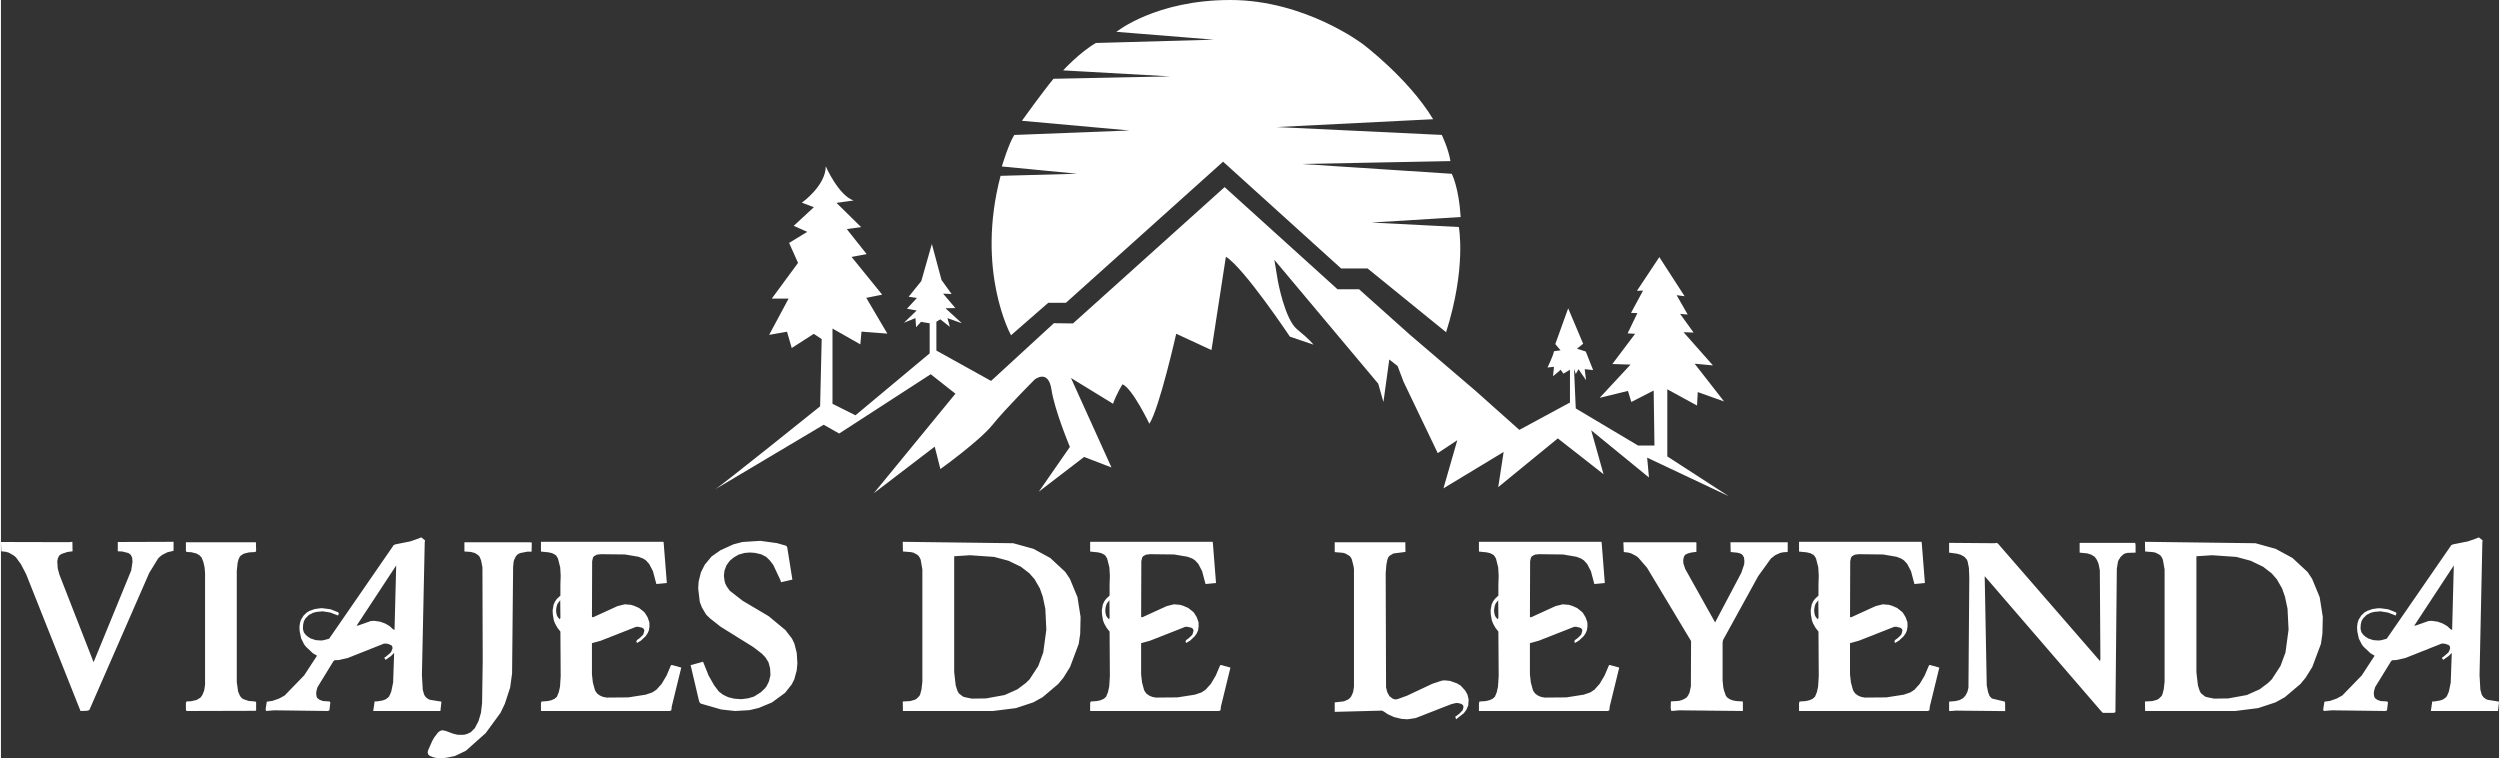 <?xml version="1.0" encoding="UTF-8"?>
<!DOCTYPE svg PUBLIC "-//W3C//DTD SVG 1.1//EN" "http://www.w3.org/Graphics/SVG/1.1/DTD/svg11.dtd">
<!-- Creator: CorelDRAW -->
<svg xmlns="http://www.w3.org/2000/svg" xml:space="preserve" width="1065px" height="323px" version="1.1" style="shape-rendering:geometricPrecision; text-rendering:geometricPrecision; image-rendering:optimizeQuality; fill-rule:evenodd; clip-rule:evenodd"
viewBox="0 0 1064.09 322.97"
 xmlns:xlink="http://www.w3.org/1999/xlink"
 xmlns:xodm="http://www.corel.com/coreldraw/odm/2003">
 <rect x="0" y="0" width="1064.09" height="322.97" fill="#333333" stroke="none"/>
 <defs>
  <style type="text/css">
   <![CDATA[
    .fil1 {fill:white}
    .fil0 {fill:white;fill-rule:nonzero}
   ]]>
  </style>
 </defs>
 <g id="Capa_x0020_1">
  <path class="fil0" d="M30.43 230.79l0.07 4.04 -2.24 0.31 -2.47 0.81 -0.97 0.71 -0.56 1.09 -0.27 1.35 0.2 3.04 0.71 2.64 14.56 37.3 16.02 -39.07 0.57 -3.75 -0.2 -1.88 -0.61 -1.08 -0.91 -0.72 -2.69 -0.67 -1.87 -0.08 0 -3.96 23.75 -0.08 0 3.83 -2.69 0.65 -2.16 1.11 -0.95 0.73 -0.81 0.83 -3.75 6.11 -25.5 58.37c-0.4,0.23 -0.86,0.36 -1.37,0.36l-2.4 0.08 -23.18 -58.32 -2.24 -4.28 -2.11 -2.88 -0.85 -0.72 -2.11 -1.23 -1.24 -0.37 -2 -0.23 -0.16 -3.96 28.98 0.07 1.45 -0.15zm48.35 0.19l29.83 0 0.08 3.73c-0.05,0.23 -0.23,0.38 -0.52,0.43l-2.6 0.17 -2.2 0.56 -1.16 0.76 -0.44 0.44 -0.6 1.27 -0.37 1.48 -0.35 3.36 0 47.29 0.56 4.08 0.84 1.95 0.84 0.96 0.6 0.36 2.11 0.73 2.57 0.23 0.72 0.2 0 3.71 -0.72 0.09 -28.98 0.08 -0.21 -0.72 0 -2.84c0.03,-0.26 0.18,-0.44 0.44,-0.52l1.76 -0.08 2.32 -0.52 1.68 -1 0.8 -1.12 0.79 -1.96 0.37 -2.39 0 -47.53 -0.2 -2.52 -0.52 -2.27 -0.79 -1.97 -0.97 -0.95 -1.16 -0.69 -2.2 -0.55 -1.8 -0.09c-0.26,-0.02 -0.44,-0.17 -0.52,-0.43l0 -3.73zm100.29 -2.07l1.57 1.28 -0.13 0.79 -1.2 56.57 0.36 6.24 0.6 2.15 0.76 1.12 1.08 0.76 0.68 0.28 4.83 0.76 -0.43 4 -28.62 0 0.6 -4.08 0.96 0 2.4 -0.4 1.39 -0.52 1.04 -0.8 0.45 -0.52 0.83 -1.92 0.81 -3.88 0.43 -12.63 -1.4 1.4 -2.24 1.56c-0.26,-0.23 -0.44,-0.56 -0.52,-0.96l0.6 -0.35 2.01 -1.72 0.35 -0.52 0.52 -1.32 -0.12 -0.85 -0.4 -0.52 -1.32 -0.52 -0.79 -0.16 -1 0 -15.43 6.13 -3.81 0.87 -1.8 0.08 -0.52 0.44 -6.75 11 -0.44 1.47 -0.16 1.2 0.16 1.28 0.29 0.69 1.04 0.79 1.43 0.52 2.61 0.16c0.25,0.03 0.43,0.18 0.51,0.44l-0.4 3.39 -0.71 0.25 -22.83 -0.29 -3.4 0.29 -0.24 -0.68 0.51 -3.28 2.41 -0.35 2.79 -0.97 2.4 -1.31 8.31 -8.56 5.49 -8.4 -1.76 -1.04 -2.92 -2.75 -0.81 -1.04 -1.27 -2.53 -0.64 -3.06 -0.08 -1.85 0.21 -1.63 0.43 -1.41 1.12 -1.79 1.43 -1.36 1.16 -0.64 2.16 -0.77 2.4 -0.35 0.96 0 3.37 0.44 3.31 1.32 0.23 0.39 -0.31 0.97 -3.32 -1.28 -3.2 -0.52 -2.59 0.23 -1.49 0.37 -1.87 0.96 -1.41 1.43 -0.68 1.16 -0.35 1.53 -0.09 1.76 0.37 1.47 0.84 1.12 0.95 0.83 1.2 0.73 2.13 0.68 2.31 0.16 1.13 -0.16 2.24 -0.6 27.53 -39.9 0.76 -0.31 6.24 -1.24c2.69,-0.9 4.27,-1.48 4.75,-1.72zm-27.58 37.61l0.68 -0.08 5.44 -1.92 1.4 -0.07 2.51 0.36 2.17 0.8 1.87 1.08 1.49 1.39 0.6 0.2 0.71 -27.42 -16.87 25.66zm45.93 -35.54l27.65 0 1.04 0.12 -0.08 3.88 -1.79 0 -2.88 0.56 -0.84 0.33 -0.68 0.51 -0.52 0.61 -0.75 1.55 -0.21 0.89 -0.2 2.11 -0.44 45.33 -0.83 6 -2.25 6.91 -1.87 3.88 -6.28 8.6 -8.47 7.54 -4.68 2.24 -3.83 0.77 -3.29 0.16 -1.95 -0.37 -1.6 -0.64 -0.64 -0.56 -0.29 -0.91 0.21 -0.88 1.76 -3.99 0.83 -1.49 1.49 -1.95 0.6 -0.56 0.71 -0.41 0.68 -0.15 1.28 0.23 3.36 1.24 1.8 0.44 2.24 0.04 0.99 -0.12 0.89 -0.27 1.55 -0.73 1.72 -1.72 1.56 -3 1.04 -3.51 0.49 -4.08 0.27 -18.03 -0.12 -39.93 -0.56 -2.88 -0.64 -1.59 -0.56 -0.64 -1.4 -0.93 -1.76 -0.48 -2.75 -0.19 0 -3.93zm32.61 -0.19l52.09 0 0.15 0.19 1.37 17.36 -4.4 0.43 -0.12 -0.2 -1.4 -5.27 -1.6 -3.08 -1.39 -1.52 -1.16 -0.76 -2.05 -0.79 -5.72 -0.97 -10.3 -0.12 -1.68 0.2 -1.24 0.68 -0.41 0.56 -0.35 1.56 -0.08 23.7 0.43 0.2 10.48 -4.79 3.09 -0.76 2.63 0.23 1.43 0.45 2.01 0.88 2.11 1.67 0.44 0.52 1.08 1.76 0.76 2.16 0.04 1.84 -0.27 1.64 -0.56 1.28 -0.85 1.2 -1.96 1.84 -1.68 1 -0.27 -0.64 0.27 -0.6 1.09 -0.79 1.48 -1.41 0.27 -0.64 0.33 -1.32 -0.44 -0.8 -0.6 -0.32 -1.53 -0.36 -0.95 0 -15.07 5.92 -3.76 1.04 0 13.3 0.39 3.44 0.81 3 0.28 0.69 0.8 1.07 1.11 0.81 1.37 0.58 1.55 0.29 9.16 -0.08 7.43 -1.16 2.8 -0.95 1.76 -1.16 2.24 -2.49 2.12 -3.59 1.71 -4.03c0.03,-0.22 0.18,-0.37 0.44,-0.45l4.08 1.13 -4.04 16.53 -0.19 1.68 -0.72 0.29 -54.81 0 0 -3.28 0.2 -0.76 2.72 -0.2 1.55 -0.36 1.33 -0.6 0.99 -0.87 0.81 -1.97 0.52 -2.36 0.28 -4.47 -0.12 -18.96 -1.24 -1.59 -1.04 -1.83 -0.52 -1.36 -0.43 -2.53 -0.08 -1.8 0.43 -2.43 0.6 -1.32 0.79 -1.08 1.49 -1.4 0 -4.75 0.12 -3.69 -0.2 -3.54 -0.96 -3.81 -0.72 -1.2 -0.52 -0.44 -1.24 -0.64 -1.51 -0.35 -3.25 -0.33 0 -4.15zm8.2 24.86l-1.12 1.47 -0.35 0.97 -0.21 1 -0.08 1.2 0.16 1.16 0.28 0.95 0.51 0.73 0.65 0.68 0.24 -0.68 -0.08 -7.48zm85.26 -25.27l7.08 0.97 3.75 1.08c0.41,0.2 0.62,0.56 0.65,1.03l2.15 13.43 -4.87 1.12 -0.2 -0.83 -3.07 -6.53 -1.41 -1.86 -1.64 -1.61 -2.15 -1.08 -2.61 -0.6 -2.23 -0.15 -2.24 0.19 -2.51 0.72 -2.05 1.2 -1.72 1.43 -1.39 1.93 -0.85 2.28 -0.23 2.19 0.27 2.16 0.36 1.24 0.56 1.08 1.32 1.88 5.49 4.27 11.1 6.57 7.08 5.88 2.8 3.63 1.04 2.15 0.99 3.89 0.29 4.52 -0.29 3.03 -1.03 3.76 -1.08 2.16 -2.84 3.6 -5.59 4.11 -5.68 2.36 -3.93 0.92 -6.11 0.36 -5.87 -0.64 -8.72 -2.51c-0.35,-0.22 -0.58,-0.55 -0.72,-0.97l-3.63 -15.47 0.27 0 5.04 -1.4 2.32 5.8 2.32 4.11 2.07 2.77 1.84 1.39 2.16 1.04 2.61 0.64 2.98 0.2 2.88 -0.36 2.53 -0.75 2.92 -1.85 1.67 -1.59 0.73 -0.93 1.03 -2.07 0.65 -2.68 -0.17 -3 -0.68 -2.51 -1.28 -2.05 -1.52 -1.59 -3.64 -2.8 -13.94 -8.68 -4.52 -3.56 -1.64 -1.6 -1.8 -3.03 -0.91 -2.36 -0.68 -5.75 0.2 -3.01 0.95 -3.83 1.64 -3.27 2.92 -3.52 3.79 -2.65 5.52 -2.51 3.84 -1 7.63 -0.49zm107.7 1.01l8.62 2.39 7.16 3.89 6.4 5.95 1.95 2.92 3.24 7.83 1.32 8.43 -0.16 7.16 -0.63 4.31 -3.69 9.84 -2.83 4.56 -2.2 2.67 -6.67 5.64 -3.96 2.2 -7.39 2.44 -9.84 1.24 -38.3 0 -0.08 -4.04 3.16 -0.2 1.89 -0.52 0.83 -0.44 1.24 -1.24 0.35 -0.79 0.52 -2.01 0.37 -3.27 0 -47.77 -0.72 -4.16 -0.4 -0.88 -0.49 -0.76 -0.67 -0.56 -1.61 -0.83 -1.03 -0.21 -3.36 -0.27 -0.08 -4.12 47.06 0.6zm-25.15 5.55l0 49.37 0.64 5.63 0.75 2.36 0.56 1 1.76 1.41 1.2 0.35 2.65 0.52 5.99 -0.08 7.91 -1.44 5.47 -2.44 3.61 -2.71 1.55 -1.52 3.73 -5.71 2.11 -5.72 1.32 -9.76 -0.43 -8.91 -1.09 -5.11 -1.23 -3.52 -2.28 -3.96 -2.21 -2.52 -3.59 -2.76 -5.28 -2.55 -6.15 -1.65 -10.24 -0.71 -6.75 0.43zm57.92 -6.15l52.09 0 0.15 0.19 1.37 17.36 -4.4 0.43 -0.12 -0.2 -1.4 -5.27 -1.6 -3.08 -1.39 -1.52 -1.16 -0.76 -2.05 -0.79 -5.72 -0.97 -10.3 -0.12 -1.68 0.2 -1.24 0.68 -0.41 0.56 -0.35 1.56 -0.08 23.7 0.43 0.2 10.48 -4.79 3.09 -0.76 2.63 0.23 1.43 0.45 2.01 0.88 2.11 1.67 0.44 0.52 1.08 1.76 0.76 2.16 0.04 1.84 -0.27 1.64 -0.56 1.28 -0.85 1.2 -1.96 1.84 -1.68 1 -0.27 -0.64 0.27 -0.6 1.09 -0.79 1.48 -1.41 0.27 -0.64 0.33 -1.32 -0.44 -0.8 -0.6 -0.32 -1.53 -0.36 -0.95 0 -15.07 5.92 -3.76 1.04 0 13.3 0.39 3.44 0.81 3 0.28 0.69 0.8 1.07 1.11 0.81 1.37 0.58 1.55 0.29 9.16 -0.08 7.43 -1.16 2.8 -0.95 1.76 -1.16 2.24 -2.49 2.12 -3.59 1.71 -4.03c0.03,-0.22 0.18,-0.37 0.44,-0.45l4.08 1.13 -4.04 16.53 -0.19 1.68 -0.72 0.29 -54.81 0 0 -3.28 0.2 -0.76 2.72 -0.2 1.55 -0.36 1.33 -0.6 0.99 -0.87 0.81 -1.97 0.52 -2.36 0.28 -4.47 -0.12 -18.96 -1.24 -1.59 -1.04 -1.83 -0.52 -1.36 -0.43 -2.53 -0.08 -1.8 0.43 -2.43 0.6 -1.32 0.79 -1.08 1.49 -1.4 0 -4.75 0.12 -3.69 -0.2 -3.54 -0.96 -3.81 -0.72 -1.2 -0.52 -0.44 -1.24 -0.64 -1.51 -0.35 -3.25 -0.33 0 -4.15zm8.2 24.86l-1.12 1.47 -0.36 0.97 -0.2 1 -0.08 1.2 0.16 1.16 0.28 0.95 0.51 0.73 0.65 0.68 0.24 -0.68 -0.08 -7.48zm95.97 -24.67l30.07 0 0.07 4.12 -5.07 0.64 -1.68 0.96 -0.6 0.72 -0.36 0.96 -0.43 2.17 -0.29 3.63 0.16 48.57 0.48 2.03 0.96 1.76 1.48 1.12 1.04 0.29 1.08 -0.21 3.87 -1.4 10.8 -5.08 3.95 -1.31 1.16 -0.16 2.44 0.24 2.93 1.04 1.63 1 1.89 2.07 0.95 1.68 0.52 2.13 -0.16 2.47 -0.8 1.92 -1.07 1.43 -3.32 2.61 -0.37 -1.12 0.44 -0.24 1.49 -1.17 1.24 -1.35 0.35 -1.32 -0.16 -0.76 -0.71 -0.56 -1.05 -0.32 -1.16 -0.12 -2.12 0.52 -15.18 5.92 -3.44 0.52 -2.48 -0.16 -3.24 -0.77 -2.71 -1.23 -1.57 -1.07 -0.87 -0.46 -20.16 0.52 0 -4.03 3.89 -0.44 1.83 -0.79 0.72 -0.6 0.6 -0.73 0.81 -1.84 0.35 -2.28 0 -49.92 -0.12 -1.16 -0.79 -3.15 -0.45 -0.89 -0.67 -0.68 -1.68 -0.96 -1.05 -0.28 -3.36 -0.28 -0.08 -0.24 0 -3.96zm61.44 -0.19l52.1 0 0.15 0.19 1.36 17.36 -4.39 0.43 -0.13 -0.2 -1.4 -5.27 -1.6 -3.08 -1.39 -1.52 -1.16 -0.76 -2.05 -0.79 -5.71 -0.97 -10.3 -0.12 -1.68 0.2 -1.24 0.68 -0.41 0.56 -0.36 1.56 -0.08 23.7 0.44 0.2 10.48 -4.79 3.08 -0.76 2.63 0.23 1.43 0.45 2.01 0.88 2.11 1.67 0.44 0.52 1.08 1.76 0.76 2.16 0.05 1.84 -0.28 1.64 -0.56 1.28 -0.84 1.2 -1.97 1.84 -1.68 1 -0.27 -0.64 0.27 -0.6 1.1 -0.79 1.47 -1.41 0.27 -0.64 0.33 -1.32 -0.44 -0.8 -0.6 -0.32 -1.53 -0.36 -0.95 0 -15.06 5.92 -3.77 1.04 0 13.3 0.39 3.44 0.81 3 0.29 0.69 0.79 1.07 1.12 0.81 1.36 0.58 1.56 0.29 9.15 -0.08 7.44 -1.16 2.8 -0.95 1.76 -1.16 2.23 -2.49 2.12 -3.59 1.72 -4.03c0.02,-0.22 0.18,-0.37 0.43,-0.45l4.08 1.13 -4.04 16.53 -0.19 1.68 -0.72 0.29 -54.81 0 0 -3.28 0.21 -0.76 2.71 -0.2 1.56 -0.36 1.32 -0.6 1 -0.87 0.8 -1.97 0.52 -2.36 0.29 -4.47 -0.13 -18.96 -1.24 -1.59 -1.03 -1.83 -0.52 -1.36 -0.44 -2.53 -0.08 -1.8 0.43 -2.43 0.61 -1.32 0.79 -1.08 1.48 -1.4 0 -4.75 0.13 -3.69 -0.21 -3.54 -0.95 -3.81 -0.73 -1.2 -0.51 -0.44 -1.25 -0.64 -1.51 -0.35 -3.25 -0.33 0 -4.15zm8.2 24.86l-1.12 1.47 -0.35 0.97 -0.21 1 -0.08 1.2 0.17 1.16 0.27 0.95 0.52 0.73 0.64 0.68 0.24 -0.68 -0.08 -7.48zm53.32 -24.67l30.95 0 0.16 0.21 0 3.87 -2.36 0.33 -1.24 0.35 -1.08 0.48c-0.27,0.25 -0.47,0.56 -0.64,0.96l-0.31 1.32 0.07 1.49 0.8 2.38 12.72 22.75 11.14 -21.07 1.25 -3.67 0.08 -1.44 -0.17 -1.48 -0.56 -0.99c-0.24,-0.28 -0.55,-0.49 -0.95,-0.69l-1.24 -0.35 -2.92 -0.29 -0.08 -4.16 24.38 0 0 4 -0.19 0.16 -1.57 0.09 -1.39 0.27 -2.16 0.97 -1.84 1.43 -5.4 7.48 -14.9 27.07c-0.17,0.36 -0.26,0.8 -0.29,1.31l0 16.11 0.29 2.92 0.31 1.31 0.81 2.32 0.79 0.89 1.03 0.6 1.16 0.43 1.33 0.28 2.75 0.16 0.17 0.2 0 3.88 -27.18 -0.29 -3.29 0.29c-0.18,-0.4 -0.27,-0.87 -0.27,-1.41l0.08 -2.67 3.44 -0.23 1.28 -0.37 1.12 -0.52 0.95 -0.64 0.64 -0.96 0.52 -1.07 0.56 -2.65 0.08 -19.27 -18.74 -31.21 -3.73 -4.32 -0.95 -0.72 -2.05 -1.08 -1.23 -0.35 -1.96 -0.25 -0.17 -4.16zm74.83 -0.19l52.09 0 0.15 0.19 1.37 17.36 -4.4 0.43 -0.12 -0.2 -1.4 -5.27 -1.6 -3.08 -1.39 -1.52 -1.16 -0.76 -2.05 -0.79 -5.72 -0.97 -10.3 -0.12 -1.68 0.2 -1.24 0.68 -0.41 0.56 -0.35 1.56 -0.08 23.7 0.43 0.2 10.48 -4.79 3.09 -0.76 2.63 0.23 1.43 0.45 2.01 0.88 2.11 1.67 0.44 0.52 1.08 1.76 0.76 2.16 0.04 1.84 -0.27 1.64 -0.56 1.28 -0.85 1.2 -1.96 1.84 -1.68 1 -0.27 -0.64 0.27 -0.6 1.09 -0.79 1.48 -1.41 0.27 -0.64 0.33 -1.32 -0.44 -0.8 -0.6 -0.32 -1.53 -0.36 -0.95 0 -15.07 5.92 -3.76 1.04 0 13.3 0.39 3.44 0.81 3 0.28 0.69 0.8 1.07 1.11 0.81 1.37 0.58 1.55 0.29 9.16 -0.08 7.44 -1.16 2.79 -0.95 1.76 -1.16 2.24 -2.49 2.12 -3.59 1.71 -4.03c0.03,-0.22 0.18,-0.37 0.44,-0.45l4.08 1.13 -4.04 16.53 -0.19 1.68 -0.72 0.29 -54.81 0 0 -3.28 0.2 -0.76 2.72 -0.2 1.55 -0.36 1.33 -0.6 0.99 -0.87 0.81 -1.97 0.52 -2.36 0.28 -4.47 -0.12 -18.96 -1.24 -1.59 -1.04 -1.83 -0.52 -1.36 -0.43 -2.53 -0.08 -1.8 0.43 -2.43 0.6 -1.32 0.79 -1.08 1.49 -1.4 0 -4.75 0.12 -3.69 -0.2 -3.54 -0.96 -3.81 -0.72 -1.2 -0.52 -0.44 -1.24 -0.64 -1.51 -0.35 -3.25 -0.33 0 -4.15zm8.2 24.86l-1.12 1.47 -0.35 0.97 -0.21 1 -0.08 1.2 0.16 1.16 0.28 0.95 0.51 0.73 0.65 0.68 0.24 -0.68 -0.08 -7.48zm55.72 -24.42l19.35 0.16 1.04 -0.16 0.6 0.52 43.29 49.84 0.16 -0.79 -0.24 -37.93 -0.56 -2.77 -0.68 -1.6 -0.92 -1.32 -1.4 -0.88 -1.68 -0.56 -3.36 -0.35 0 -4.08 0.33 -0.08 23.34 0 0.16 0.99 0 3.17 -3.47 0.11 -0.97 0.24 -0.71 0.36 -1.16 1.05 -0.88 1.35 -0.32 0.8 -0.48 2.92 -0.6 61.12c-0.24,0.19 -0.53,0.3 -0.88,0.32l-4.44 0 -0.56 -0.51 -49.8 -57.73 0.87 46.52 0.56 2.84 0.6 1.6 0.52 0.64 0.56 0.52 5.47 1.32 0.13 0.92 0 3.12 -20.95 -0.21 -2.75 0.21 -0.17 -0.21 0 -3.83 2.76 -0.24 1.76 -0.44 1.44 -0.79 1.04 -1.16 0.79 -1.53 0.45 -1.76 0.36 -46.8 -0.17 -4.28 -0.56 -2.76 -0.35 -0.79 -1.04 -1.16 -1.52 -0.85 -1.68 -0.47 -3.28 -0.44 0 -4.16zm130.48 0.16l8.62 2.39 7.17 3.89 6.4 5.95 1.95 2.92 3.23 7.83 1.33 8.43 -0.17 7.16 -0.63 4.31 -3.68 9.84 -2.84 4.56 -2.19 2.67 -6.68 5.64 -3.95 2.2 -7.4 2.44 -9.84 1.24 -38.3 0 -0.08 -4.04 3.17 -0.2 1.88 -0.52 0.83 -0.44 1.25 -1.24 0.35 -0.79 0.52 -2.01 0.37 -3.27 0 -47.77 -0.73 -4.16 -0.39 -0.88 -0.49 -0.76 -0.67 -0.56 -1.61 -0.83 -1.04 -0.21 -3.36 -0.27 -0.08 -4.12 47.06 0.6zm-25.14 5.55l0 49.37 0.64 5.63 0.75 2.36 0.56 1 1.76 1.41 1.2 0.35 2.64 0.52 5.99 -0.08 7.92 -1.44 5.47 -2.44 3.6 -2.71 1.56 -1.52 3.72 -5.71 2.12 -5.72 1.32 -9.76 -0.44 -8.91 -1.09 -5.11 -1.23 -3.52 -2.27 -3.96 -2.22 -2.52 -3.58 -2.76 -5.28 -2.55 -6.16 -1.65 -10.23 -0.71 -6.75 0.43zm120.35 -8.03l1.57 1.28 -0.12 0.79 -1.2 56.57 0.35 6.24 0.6 2.15 0.77 1.12 1.07 0.76 0.69 0.28 4.83 0.76 -0.44 4 -28.61 0 0.6 -4.08 0.95 0 2.4 -0.4 1.39 -0.52 1.04 -0.8 0.45 -0.52 0.84 -1.92 0.8 -3.88 0.44 -12.63 -1.41 1.4 -2.24 1.56c-0.26,-0.23 -0.43,-0.56 -0.51,-0.96l0.59 -0.35 2.01 -1.72 0.36 -0.52 0.51 -1.32 -0.12 -0.85 -0.39 -0.52 -1.33 -0.52 -0.79 -0.16 -1 0 -15.43 6.13 -3.8 0.87 -1.8 0.08 -0.52 0.44 -6.76 11 -0.43 1.47 -0.17 1.2 0.17 1.28 0.28 0.69 1.04 0.79 1.43 0.52 2.61 0.16c0.26,0.03 0.44,0.18 0.52,0.44l-0.41 3.39 -0.71 0.25 -22.83 -0.29 -3.4 0.29 -0.24 -0.68 0.52 -3.28 2.4 -0.35 2.8 -0.97 2.4 -1.31 8.31 -8.56 5.48 -8.4 -1.76 -1.04 -2.92 -2.75 -0.8 -1.04 -1.27 -2.53 -0.64 -3.06 -0.09 -1.85 0.21 -1.63 0.44 -1.41 1.11 -1.79 1.44 -1.36 1.16 -0.64 2.15 -0.77 2.4 -0.35 0.96 0 3.37 0.44 3.31 1.32 0.24 0.39 -0.32 0.97 -3.31 -1.28 -3.21 -0.52 -2.59 0.23 -1.49 0.37 -1.87 0.96 -1.4 1.43 -0.69 1.16 -0.35 1.53 -0.08 1.76 0.37 1.47 0.83 1.12 0.95 0.83 1.2 0.73 2.13 0.68 2.31 0.16 1.13 -0.16 2.24 -0.6 27.53 -39.9 0.77 -0.31 6.23 -1.24c2.69,-0.9 4.27,-1.48 4.75,-1.72zm-27.57 37.61l0.68 -0.08 5.43 -1.92 1.4 -0.07 2.51 0.36 2.17 0.8 1.87 1.08 1.49 1.39 0.6 0.2 0.71 -27.42 -16.86 25.66z"/>
  <path class="fil1" d="M304.16 208.46c2.46,-1.35 44.77,-35.37 44.77,-35.37l0.67 -28.65 -3.36 -2.24 -9.4 6.04 -2.01 -6.94 -7.61 1.34 8.28 -15.44 -7.17 0 11.2 -15.22 -3.81 -8.51 7.73 -4.71 -5.76 -2.56 8.58 -7.94 -5.12 -1.92c0,0 10.18,-7.2 10.18,-15.5 0,0 5.41,12.36 11.85,14.56l-7.28 1.01 10.49 10.33 -6.09 0.85 8.46 10.66 -6.43 1.19 13.04 16.08 -6.78 1.35 8.98 15.24 -11.01 -0.85 -0.5 5.42 -11.86 -6.73 0 32.05 9.79 4.9 31.61 -26.38 0 -12.8 -3.69 -0.62 -2.1 2.29 -0.26 -3.88 -4.9 1.97 5.41 -5.21 -4.14 -0.77 4.27 -4.58 -3.55 -0.51 5.38 -6.65 4.51 -15.81 4.12 15.33 4.3 5.97 -3.62 -0.17 5.21 6.15 -4.2 0.08 6.98 6.4 -6.14 -2.19 1.01 3.7 -4.04 -3.19 -1.69 1.01 0 12.29 23.3 12.93 26.75 -24.58 8.14 0.1 64.59 -58.07 48.1 43.52 9.18 0 21.75 19.45 27.72 23.69 18.79 16.75 21.56 -11.65 0 -13.95 -2.8 1.65 -1.15 -1.65 -3.25 2.74 0.38 -4.02 -2.74 0.32c0,0 2.55,-5.29 2.74,-6.94l2.81 -0.39 -2.24 -2.66 5.49 -15.23 6.38 15.09 -2.64 2.12 3.74 1.18 3.15 7.91 -3.59 -0.37 0.58 4.69 -3.22 -4.69 -1.17 2.05 -0.74 -2.2 0.74 16.86 26.53 15.8 6.99 0 -0.33 -23.43 -9.52 4.89 -1.44 -4.72 -12.05 2.95 13.15 -14.16 -7.75 -0.25 9.7 -12.86 -3.19 -0.2 4.16 -8.62 -2.71 -0.1 5.13 -9.5 -2.61 0.1 9.54 -14.36 10.76 16.66 -3.39 -0.44 4.71 8.25 -3.24 -0.29 5.75 7.96 -4.28 -0.15 12.53 14.15 -7.81 -0.74 12.53 16.07 -11.2 -3.98 -0.3 5.74 -12.67 -6.92 0 28.59 26.16 16.93 -34.74 -16.41 0.77 8.46 -24.61 -20.12 5.26 18.71 -19.48 -15.25 -25.38 20.76 2.31 -14.99 -25.64 15.51 5.9 -20.51 -8.33 5.51 -14.59 -30.46 -2.51 -6.64 -3.54 -2.8 -2.5 18.13 -2.21 -7.81 -44.25 -52.76 1.47 8.85c0,0 2.95,16.5 8.26,20.78 5.3,4.28 6.93,6.49 6.93,6.49l-10.03 -3.39c0,0 -19.46,-29.19 -27.27,-34.06l-6.14 39.77 -15.02 -6.95c0,0 -7.18,31.84 -11.44,38.34 0,0 -7.17,-15.02 -11.43,-16.82 0,0 -2.47,3.81 -4.04,8.3l-17.93 -10.99 17.26 38.12 -11.66 -4.48 -19.28 14.79 13.23 -19.06c0,0 -6.5,-15.47 -7.85,-24.43 -1.35,-8.97 -7.17,-4.26 -7.17,-4.26 0,0 -12.34,12.33 -17.94,19.28 -5.61,6.95 -22.2,18.83 -22.2,18.83l-2.42 -9.54 -25.94 19.84 34.76 -42.39 -10.52 -8.3 -38.99 25.26 -6.61 -3.73 -46.29 27.53zm126.09 -65.65c0,0 -15.13,-27.28 -4.45,-67.91l32.68 -0.89 -32.14 -3.1c0,0 2.95,-9.88 5.31,-13.42l49.1 -1.91 -45.86 -4.13c0,0 8.58,-11.99 13.45,-17.89l49.75 -1.02 -45.64 -2.56c0,0 7.05,-7.7 13.97,-11.67l50.26 -1.41 -41.54 -3.34c0,0 16.73,-13.56 48.52,-13.56 31.79,0 56.36,18.72 56.36,18.72 0,0 19.45,14.55 30.04,32.06l-66.68 3.34 70.36 3.35c0,0 2.9,6.02 3.68,11.15l-63.45 1.23 64.01 4.18c0,0 3.02,5.61 3.8,18.43l-38.03 2.34 37.25 1.9c0,0 3.32,17.21 -5.43,44.81l-33.43 -27.15 -11.27 0 -50.29 -45.49 -66.96 60.12 -7.53 0 -15.84 13.82z"/>
 </g>
</svg>
